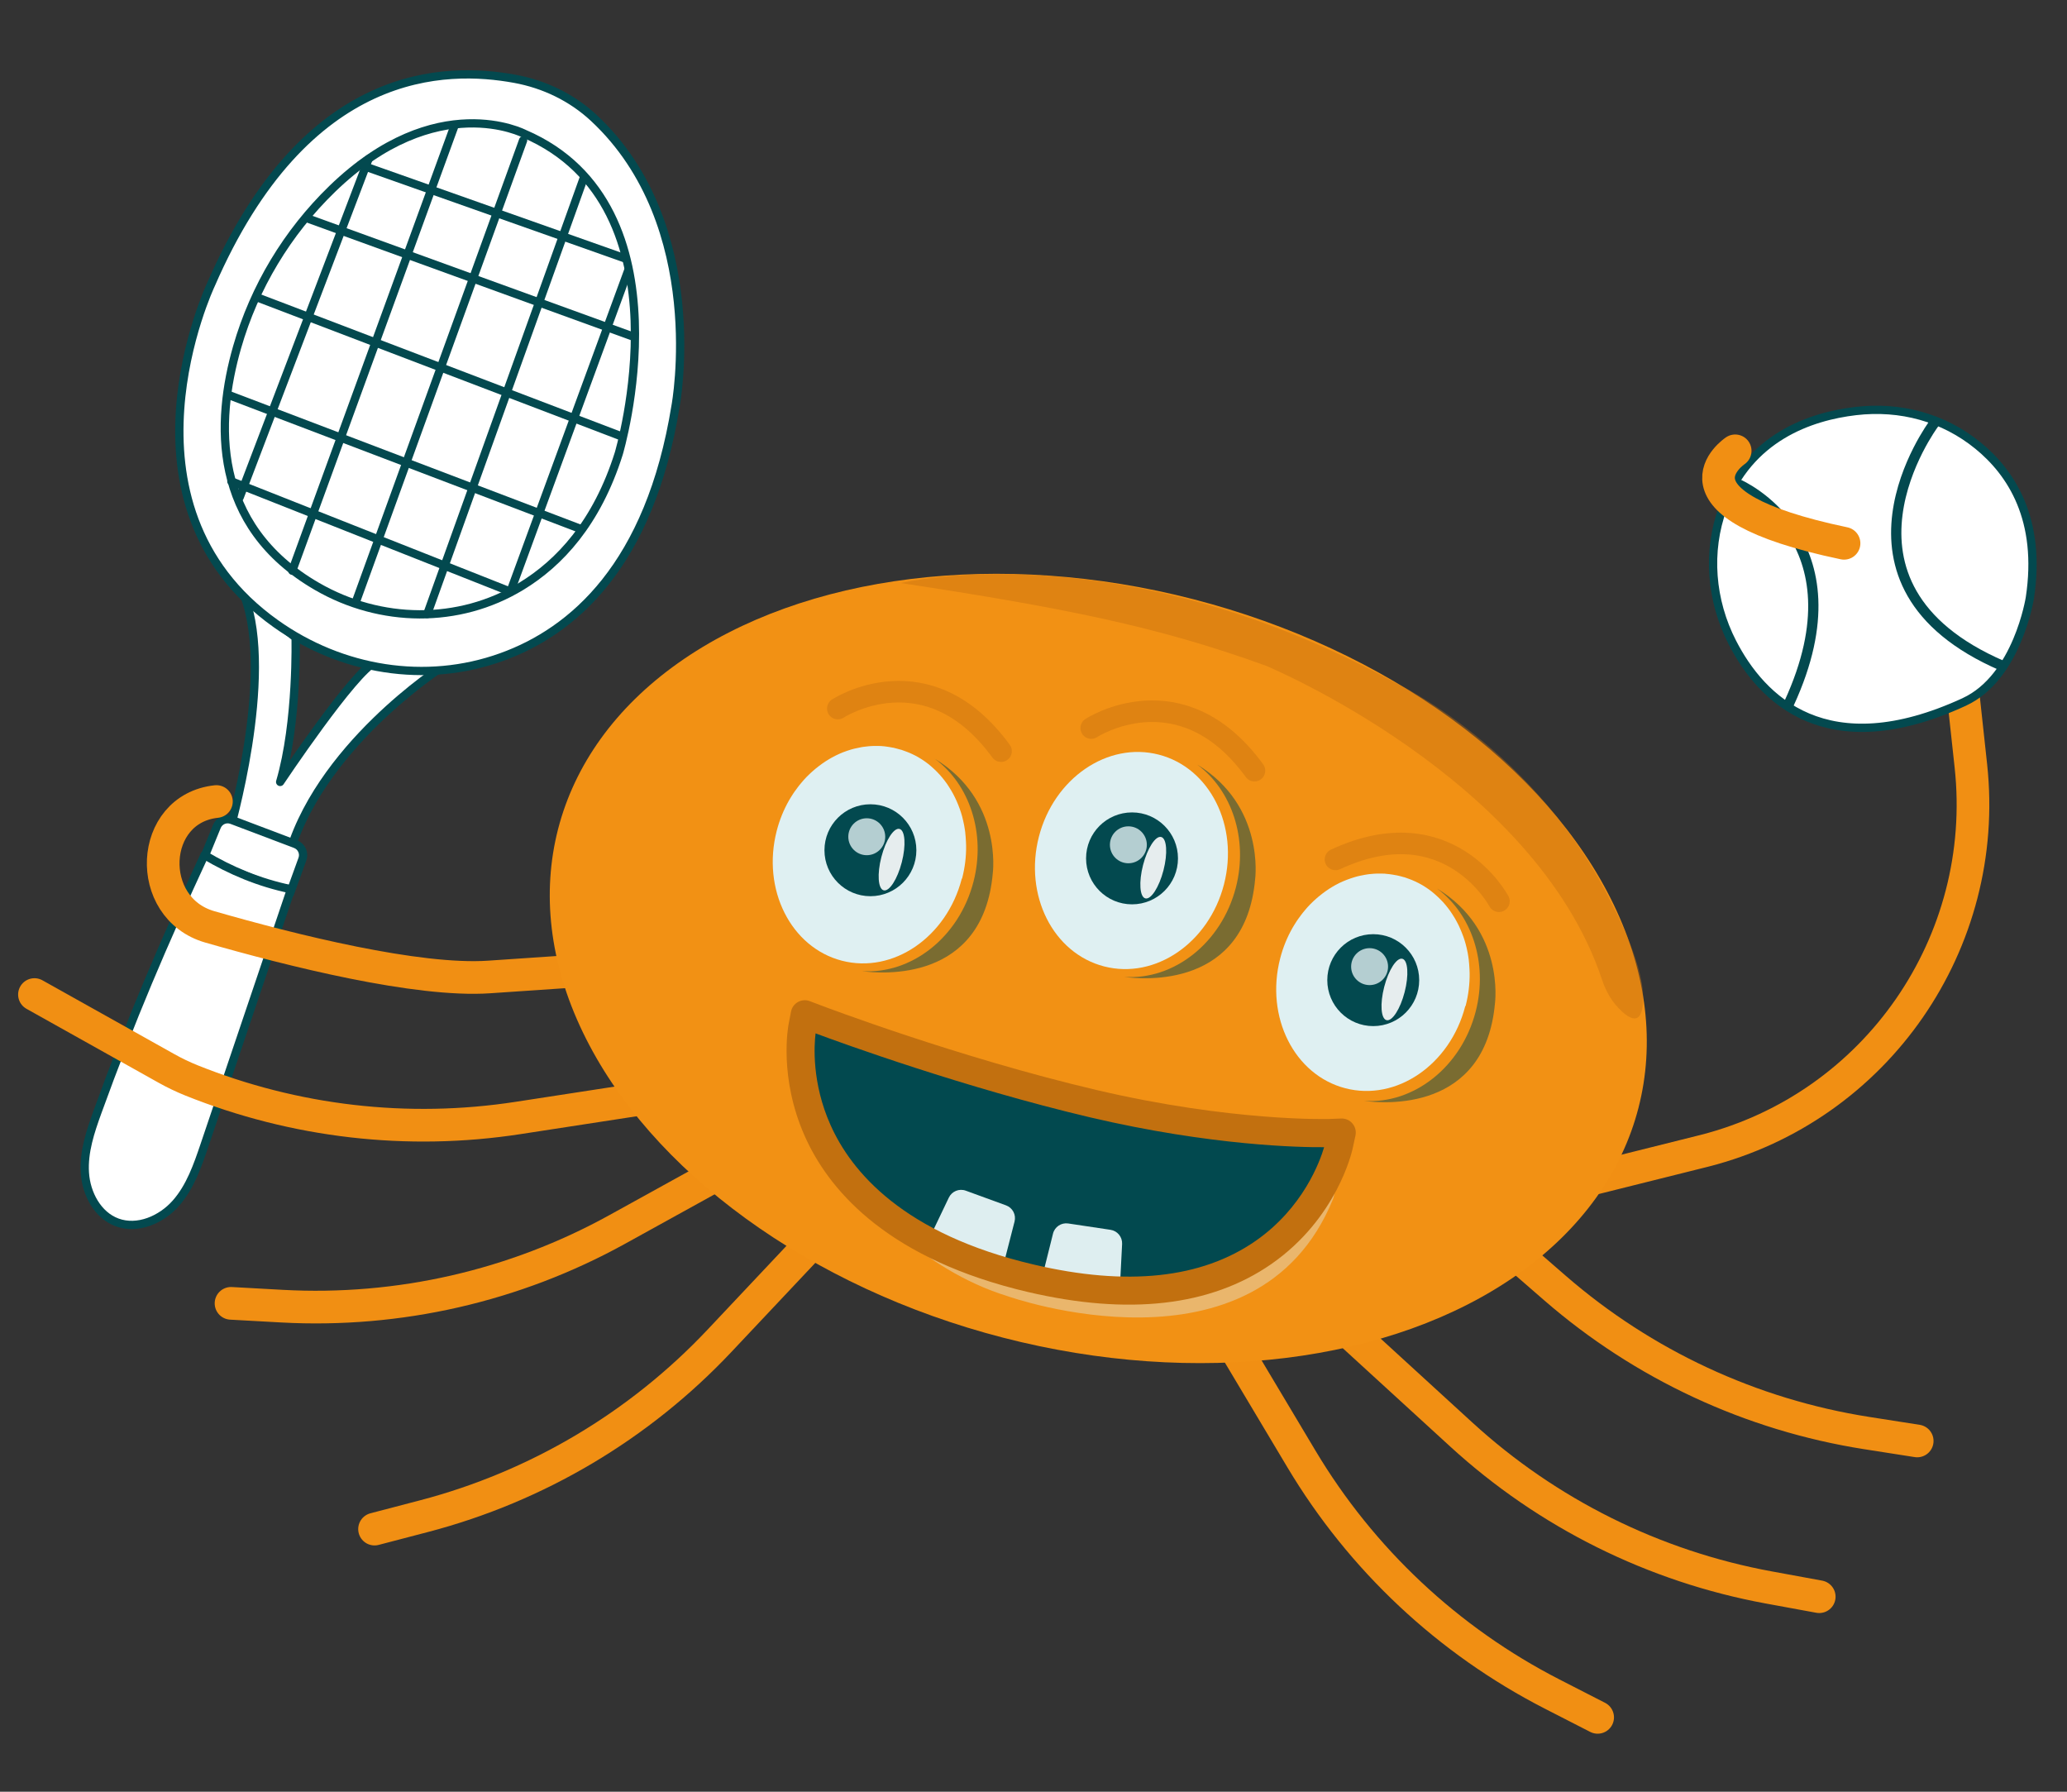 <?xml version="1.0" encoding="UTF-8"?>
<svg id="panneau_froen" data-name="panneau froen" xmlns="http://www.w3.org/2000/svg" viewBox="0 0 300 260">
  <rect x="0" y="0" width="300" height="260" fill="#333333" stroke="none"/>
  <defs>
    <style>
      .cls-1 {
        fill: #dfeff1;
        opacity: .8;
      }

      .cls-2, .cls-3, .cls-4, .cls-5, .cls-6 {
        stroke-linecap: round;
        stroke-linejoin: round;
      }

      .cls-2, .cls-7 {
        fill: #fff;
      }

      .cls-2, .cls-5 {
        stroke-width: 1.2px;
      }

      .cls-2, .cls-5, .cls-6 {
        stroke: #03494f;
      }

      .cls-8 {
        opacity: .5;
      }

      .cls-8, .cls-9 {
        fill: #03494f;
      }

      .cls-3 {
        stroke: #f18f13;
        stroke-width: 4.74px;
      }

      .cls-3, .cls-4, .cls-5, .cls-6 {
        fill: none;
      }

      .cls-7 {
        opacity: .9;
      }

      .cls-10 {
        fill: #f29114;
      }

      .cls-11 {
        fill: #deeef0;
      }

      .cls-12, .cls-13, .cls-4 {
        opacity: .4;
      }

      .cls-14 {
        fill: #c2700f;
      }

      .cls-13 {
        fill: #c3700f;
      }

      .cls-4 {
        stroke: #c3700f;
        stroke-width: 3.13px;
      }

      .cls-15 {
        fill: #dff0f2;
      }

      .cls-6 {
        stroke-width: 1.49px;
      }

      .cls-16 {
        fill: #02494f;
      }
    </style>
  </defs>
  <g>
    <path class="cls-2" d="M33.2,121.05s6.7-22.82,2.28-34.55l7.42,6.02s.33,12.22-2.24,20.95c0,0,10.76-16.13,13.87-17.44l9.72.7s-18.45,11.83-22.56,28.27l-8.5-3.94Z"/>
    <path class="cls-2" d="M86.18,17.11c-3.19-2.97-7.2-4.9-11.49-5.68-9.86-1.79-30.25-1.97-44.09,29.9,0,0-15.03,31.78,9.43,49.17,9.53,6.78,21.73,8.82,32.74,4.86,10.3-3.7,21.54-13.22,25.29-36.5,0,0,4.86-26.16-11.88-41.75Z"/>
    <path class="cls-2" d="M76.12,19.42s-12.74-6.69-27.9,7.99c-6.52,6.32-11.3,14.25-13.81,22.98-3.08,10.74-3.79,25.83,11.62,34.72,9.18,5.3,20.54,5.48,29.61-.02,5.56-3.37,11-9.21,14.17-19.28,0,0,10.73-35.9-13.69-46.39Z"/>
    <line class="cls-5" x1="65.97" y1="18.23" x2="42.42" y2="82.82"/>
    <line class="cls-5" x1="75.92" y1="20.37" x2="51.7" y2="87.21"/>
    <line class="cls-5" x1="84.78" y1="25.67" x2="62.02" y2="89.09"/>
    <line class="cls-5" x1="53.48" y1="23.09" x2="34.79" y2="72.15"/>
    <polyline class="cls-5" points="33.58 69.85 74.08 85.86 91.18 39.24"/>
    <line class="cls-5" x1="84.32" y1="76.77" x2="33.01" y2="57.25"/>
    <line class="cls-5" x1="37.39" y1="43.18" x2="90.31" y2="63.36"/>
    <line class="cls-5" x1="44.51" y1="31.65" x2="92.03" y2="48.89"/>
    <line class="cls-5" x1="52.33" y1="23.93" x2="90.78" y2="37.52"/>
    <path class="cls-2" d="M42.9,122.49l-9.25-3.5c-.87-.33-1.83.09-2.18.95l-1.94,4.74,12.56,4.96,1.8-4.97c.32-.88-.13-1.85-1-2.18Z"/>
    <path class="cls-2" d="M42.24,129.04c-4.63-.95-8.75-2.7-12.56-4.96-6.02,12.97-10.66,23.82-15.53,37.27-1.03,2.85-2.03,5.82-1.83,8.84.19,3.03,1.85,6.16,4.69,7.2,2.97,1.09,6.4-.4,8.5-2.77,2.1-2.37,3.16-5.46,4.18-8.46,4.68-13.84,7.87-23.29,12.55-37.13Z"/>
  </g>
  <g>
    <path id="Lenks_Been_4" data-name="Lenks Been 4" class="cls-3" d="M31.41,116.31c-9.81,1.04-10.44,15.47-.96,18.19,11.89,3.42,30.13,7.98,40.55,7.27l19.14-1.3"/>
    <path id="Lenks_Been_3" data-name="Lenks Been 3" class="cls-3" d="M5,144.32l19.16,10.72c1.16.65,2.35,1.22,3.58,1.72,15.03,6.04,31.42,7.94,47.46,5.47l22.69-3.49"/>
    <path id="Lenks_Been_2" data-name="Lenks Been 2" class="cls-3" d="M33.53,189.13l7.43.41c16.92.92,33.76-2.93,48.6-11.12l20.1-11.1"/>
    <path id="Lenks_Been_1" data-name="Lenks Been 1" class="cls-3" d="M54.36,221.89l7.19-1.88c16.39-4.29,31.25-13.11,42.87-25.44l15.74-16.71"/>
    <path id="Riets_Been_1" data-name="Riets Been 1" class="cls-3" d="M231.88,249.21l-6.62-3.39c-15.08-7.73-27.68-19.55-36.37-34.1l-11.77-19.71"/>
    <path id="Riets_Been_2" data-name="Riets Been 2" class="cls-3" d="M264.04,231.7l-7.31-1.34c-16.67-3.06-32.14-10.75-44.64-22.19l-16.94-15.5"/>
    <path id="Riets_Been_3" data-name="Riets Been 3" class="cls-3" d="M278.26,209.1l-7.35-1.15c-16.74-2.63-32.41-9.92-45.2-21.02l-17.34-15.05"/>
    <path id="Riets_Been_4" data-name="Riets Been 4" class="cls-3" d="M284.14,93.51l1.91,17.63c2.78,25.63-13.67,49.47-38.66,55.85-.16.04-.32.08-.48.12l-18.61,4.65"/>
    <g id="Head">
      <ellipse id="Kierper" class="cls-10" cx="159.4" cy="140.54" rx="55.33" ry="80.97" transform="translate(-16.53 259.73) rotate(-75.52)"/>
      <path class="cls-13" d="M238.47,144.44c.1,4.3-1.57,3.71-3.07,2.33-1.35-1.23-2.3-2.83-2.87-4.56-9.76-29.42-48.81-45.61-48.81-45.61-15.72-5.7-29.35-8.4-52.96-11.99,0,0,31.14-7.7,71.58,14.37,0,0,20.74,9.67,31.69,32.35,0,0,4.32,8.07,4.44,13.11Z"/>
      <path class="cls-8" d="M198,159.75c7.14.49,14.09-4.88,16.18-12.97,1.83-7.08-.61-14.16-5.61-17.84,9.85,5.97,8.41,16.61,8.41,16.61-1.4,15.87-16.17,14.59-18.99,14.2Z"/>
      <path class="cls-8" d="M163.19,141.76c7.14.49,14.09-4.88,16.18-12.97,1.83-7.08-.61-14.16-5.61-17.84,9.85,5.97,8.41,16.61,8.41,16.61-1.4,15.87-16.17,14.59-18.99,14.2Z"/>
      <path class="cls-8" d="M125.11,140.92c7.14.49,14.09-4.88,16.18-12.97,1.83-7.08-.61-14.16-5.61-17.84,9.85,5.97,8.41,16.61,8.41,16.61-1.4,15.87-16.17,14.59-18.99,14.2Z"/>
    </g>
    <g id="Eye">
      <path class="cls-15" d="M212.66,146.02c-2.19,8.49-9.98,13.82-17.4,11.9-7.41-1.92-11.65-10.35-9.46-18.84.41-1.6,1.02-3.08,1.79-4.43.01-.02.02-.03.03-.05.07-.12.14-.24.21-.35.05-.08.1-.16.15-.24.07-.11.14-.22.21-.33.05-.09.11-.17.17-.25.16-.23.32-.45.49-.67.08-.1.15-.2.23-.3.11-.14.22-.27.34-.41.08-.1.16-.2.25-.29.05-.06.1-.11.15-.17.11-.12.22-.24.33-.35.14-.14.28-.28.43-.42.05-.05.1-.1.16-.15.1-.09.19-.18.29-.26.12-.11.25-.22.37-.32.19-.16.38-.31.57-.45.14-.1.28-.21.42-.31.18-.12.35-.24.53-.36.15-.1.31-.19.47-.29.12-.08.25-.15.38-.22.07-.04.14-.07.21-.11.14-.08.27-.14.42-.22.18-.08.35-.16.53-.24.14-.06.29-.12.44-.18.04-.02.08-.03.13-.05.16-.06.32-.12.47-.17.02,0,.04-.01.05-.02.15-.05.29-.1.44-.14.07-.02.15-.05.23-.07.22-.07.45-.12.67-.17.23-.05.47-.1.71-.14.1-.02.2-.04.3-.05.12-.02.24-.04.36-.05.16-.02.31-.03.46-.04.07,0,.15-.01.22-.02.14,0,.28-.01.41-.02.12,0,.25,0,.38,0,.08,0,.17,0,.25,0,.04,0,.08,0,.12,0,.1,0,.21,0,.31.01.08,0,.15,0,.23.02.17.01.34.03.52.05.16.02.32.04.49.07.18.03.37.06.55.1h.03c.18.04.37.09.55.13s.36.1.54.15h.04c.18.07.35.13.53.19.14.05.29.11.43.16.05.02.1.04.15.06.16.07.32.14.48.21.16.07.31.15.47.23.01,0,.03.01.04.02.16.09.33.18.49.27.16.09.32.19.48.3.16.1.31.21.46.31h0c.15.11.3.22.45.34.14.11.29.23.42.35.01,0,.02.02.03.03.14.12.27.23.4.36.09.09.19.18.28.27.05.05.11.11.16.16.11.11.22.23.33.34,0,.01.02.02.03.03.13.14.25.28.37.43s.24.29.35.44c.22.28.42.57.61.87.13.19.25.39.37.59.09.16.18.31.26.47.1.18.2.37.29.56.08.16.15.32.22.49.07.15.13.3.19.45.07.18.14.36.21.54.03.09.06.18.1.27.05.13.09.26.13.39.05.17.1.34.15.51.05.18.1.37.14.55.02.09.04.18.06.27.08.35.15.7.2,1.06.03.16.05.33.07.5,0,.02,0,.04,0,.06.02.17.04.34.05.51.02.26.04.52.05.78,0,.19.02.37.02.56h0c.02,1.55-.17,3.14-.58,4.73Z"/>
    </g>
    <g id="_Right_Pupil" data-name="+Right Pupil">
      <circle id="_Right_Pupil-2" data-name="+Right Pupil" class="cls-9" cx="199.31" cy="142.23" r="6.67"/>
      <ellipse class="cls-7" cx="202.39" cy="143.59" rx="4.6" ry="1.53" transform="translate(12.75 303.64) rotate(-75.52)"/>
      <circle class="cls-1" cx="198.78" cy="140.27" r="2.68"/>
    </g>
    <path id="neutral" class="cls-4" d="M217.55,130.78s-7.25-13.72-23.72-6.07"/>
    <g id="Eye-2" data-name="Eye">
      <ellipse class="cls-15" cx="164.22" cy="124.88" rx="15.87" ry="13.87" transform="translate(2.24 252.65) rotate(-75.52)"/>
    </g>
    <g id="_Right_Pupil-3" data-name="+Right Pupil">
      <circle id="_Right_Pupil-4" data-name="+Right Pupil" class="cls-9" cx="164.3" cy="124.56" r="6.67"/>
      <ellipse class="cls-7" cx="167.38" cy="125.92" rx="4.6" ry="1.53" transform="translate(3.61 256.49) rotate(-75.52)"/>
      <circle class="cls-1" cx="163.77" cy="122.59" r="2.68"/>
    </g>
    <path id="neutral-2" data-name="neutral" class="cls-4" d="M158.38,105.65s12.99-8.5,23.69,6.18"/>
    <g id="Eye-3" data-name="Eye">
      <path class="cls-15" d="M139.59,127.51c-2.19,8.49-9.98,13.82-17.4,11.9-7.41-1.92-11.65-10.35-9.46-18.84.41-1.6,1.02-3.08,1.79-4.43.01-.02.02-.03.03-.05.07-.12.14-.24.21-.35.05-.08.1-.16.15-.24.07-.11.14-.22.21-.33.05-.09.11-.17.17-.25.16-.23.32-.45.49-.67.08-.1.15-.2.23-.3.11-.14.22-.27.34-.41.08-.1.16-.2.25-.29.05-.06.1-.11.15-.17.11-.12.22-.24.33-.35.14-.14.28-.28.43-.42.05-.05.1-.1.16-.15.1-.09.19-.18.29-.26.12-.11.25-.22.37-.32.19-.16.38-.31.57-.45.14-.1.28-.21.42-.31.18-.12.35-.24.53-.36.15-.1.31-.19.47-.29.12-.08.25-.15.38-.22.07-.04.14-.07.21-.11.14-.08.27-.14.42-.22.12-.06.24-.11.36-.17.09-.04.18-.08.27-.12.11-.05.23-.1.33-.14.07-.03.14-.06.22-.08.15-.06.29-.11.44-.16.14-.05.29-.1.44-.14.08-.02.15-.05.23-.07.13-.04.25-.07.38-.1.33-.08.66-.15,1-.21.1-.02.2-.03.3-.05.26-.04.52-.07.78-.09.09-.01.17-.02.26-.02.25-.02.5-.02.75-.02.1,0,.2,0,.3,0,.05,0,.1,0,.16,0,.09,0,.18,0,.27.01.09,0,.17,0,.26.02.16,0,.33.03.49.05.16.02.32.04.49.07.18.03.36.06.54.1h.04c.18.05.37.09.55.14s.36.1.54.15h.04c.18.07.35.13.53.19.14.05.29.11.43.16.05.02.1.04.15.06.16.07.32.14.48.21.16.07.31.15.47.23.01,0,.03.01.04.02.25.13.5.27.73.42.08.05.16.1.24.15.31.2.62.42.91.65.14.11.28.23.42.35.15.12.29.25.43.39.13.12.26.25.38.37.01.01.03.02.04.04.12.12.23.24.34.36,0,.01.02.02.03.03.13.14.25.28.37.43s.24.29.35.44c.23.3.45.61.65.94.1.16.2.33.3.49.2.33.38.67.55,1.02.17.35.33.71.47,1.07.07.18.14.37.21.55.06.18.13.37.19.56h0c.06.19.12.38.17.58.04.14.07.28.1.42.01.03.02.05.02.08.02.09.04.18.06.27.08.35.15.7.2,1.06.03.16.05.33.07.5,0,.02,0,.04,0,.06.02.17.04.34.05.51.02.26.04.52.05.78,0,.19.02.37.02.56h0c.02,1.55-.17,3.14-.58,4.73Z"/>
    </g>
    <g id="_Left_Pupil" data-name="+Left Pupil">
      <circle id="_Right_Pupil-5" data-name="+Right Pupil" class="cls-9" cx="126.33" cy="123.38" r="6.67"/>
      <ellipse class="cls-7" cx="129.4" cy="124.74" rx="4.6" ry="1.53" transform="translate(-23.73 218.84) rotate(-75.52)"/>
      <circle class="cls-1" cx="125.8" cy="121.42" r="2.68"/>
    </g>
    <path id="neutral-3" data-name="neutral" class="cls-4" d="M121.6,102.82s12.99-8.5,23.69,6.18"/>
    <g>
      <g class="cls-12">
        <path class="cls-11" d="M125.31,173.78s8.08,10.36,20.96,14.32c0,0,36.16,12.88,47.17-14.03,0,0,1.07-2.18-1.52-3.08-.21-.07-.41.14-.57.29-1.38,1.28-7.61,7.34-7.91,7.61-.33.3-28.9,3.25-28.9,3.25l-20.52-4.53-8.71-3.83Z"/>
      </g>
      <g id="L">
        <path class="cls-16" d="M150.22,187.08c-19.75-4.64-27.72-14.22-30.93-21.43-3.54-7.96-2.27-14.77-2.21-15.06l.35-1.81,1.59.6c.2.08,20.13,7.64,40.28,12.37s34.11,4.27,34.25,4.26l1.82-.07-.42,1.93c-.08.38-2.11,9.33-10.95,15.47-8.34,5.79-19.71,7.05-33.78,3.74Z"/>
      </g>
      <g>
        <path class="cls-11" d="M162.53,186.95l.33-6.43c.05-1.02-.68-1.91-1.68-2.06l-6.14-.92c-1.01-.15-1.97.49-2.21,1.48l-1.7,6.82,6.14.93,5.27.18Z"/>
        <path class="cls-11" d="M145.43,184.35l1.82-7.09c.25-.99-.28-2-1.24-2.35l-5.84-2.13c-.96-.35-2.02.09-2.46,1.01l-2.82,5.9,7.59,3.99,2.94.68Z"/>
      </g>
      <g id="L-2" data-name="L">
        <path class="cls-14" d="M147.39,187.04c-19.29-4.98-27.28-14.74-30.58-22.16-3.81-8.56-2.41-15.97-2.35-16.28l.35-1.81c.11-.59.48-1.1,1.01-1.39.52-.29,1.15-.34,1.71-.12l1.59.6c.2.08,19.91,7.57,40.02,12.29,19.64,4.61,33.58,4.21,33.72,4.21l1.81-.07c.63-.02,1.23.25,1.63.73.4.48.56,1.12.43,1.74l-.42,1.93c-.09.41-2.27,10.1-11.78,16.71-8.83,6.13-20.74,7.49-35.4,4.05h0c-.59-.14-1.18-.28-1.75-.43ZM149.61,185.49h.02s-.02,0-.02,0ZM118.37,149.95c-.21,1.72-.57,7.16,2.16,13.28,3.02,6.79,10.57,15.85,29.54,20.28h0c13.49,3.17,24.31,2.02,32.15-3.43,6.93-4.81,9.36-11.57,9.96-13.61-3.33.03-16.29-.18-33.97-4.33-18.28-4.31-36.15-10.81-39.85-12.19Z"/>
      </g>
    </g>
  </g>
  <g>
    <path class="cls-2" d="M285.11,101.85c-20,9.22-29.45-.38-33.68-8.62-3.11-6.06-3.72-13.16-1.37-19.56,3.77-10.24,12.72-13.25,19.26-14.02s12.8.96,17.76,5.01c4.85,3.95,9.26,10.74,7.53,22.1,0,0-1.81,11.54-9.51,15.09Z"/>
    <path class="cls-6" d="M280.65,61.52s-17.35,23.3,9.95,35.09"/>
    <path class="cls-6" d="M252.29,70.27s18.39,7.84,7.38,31.77"/>
  </g>
  <path class="cls-3" d="M251.84,65.42s-11.54,7.7,15.8,13.42"/>
</svg>